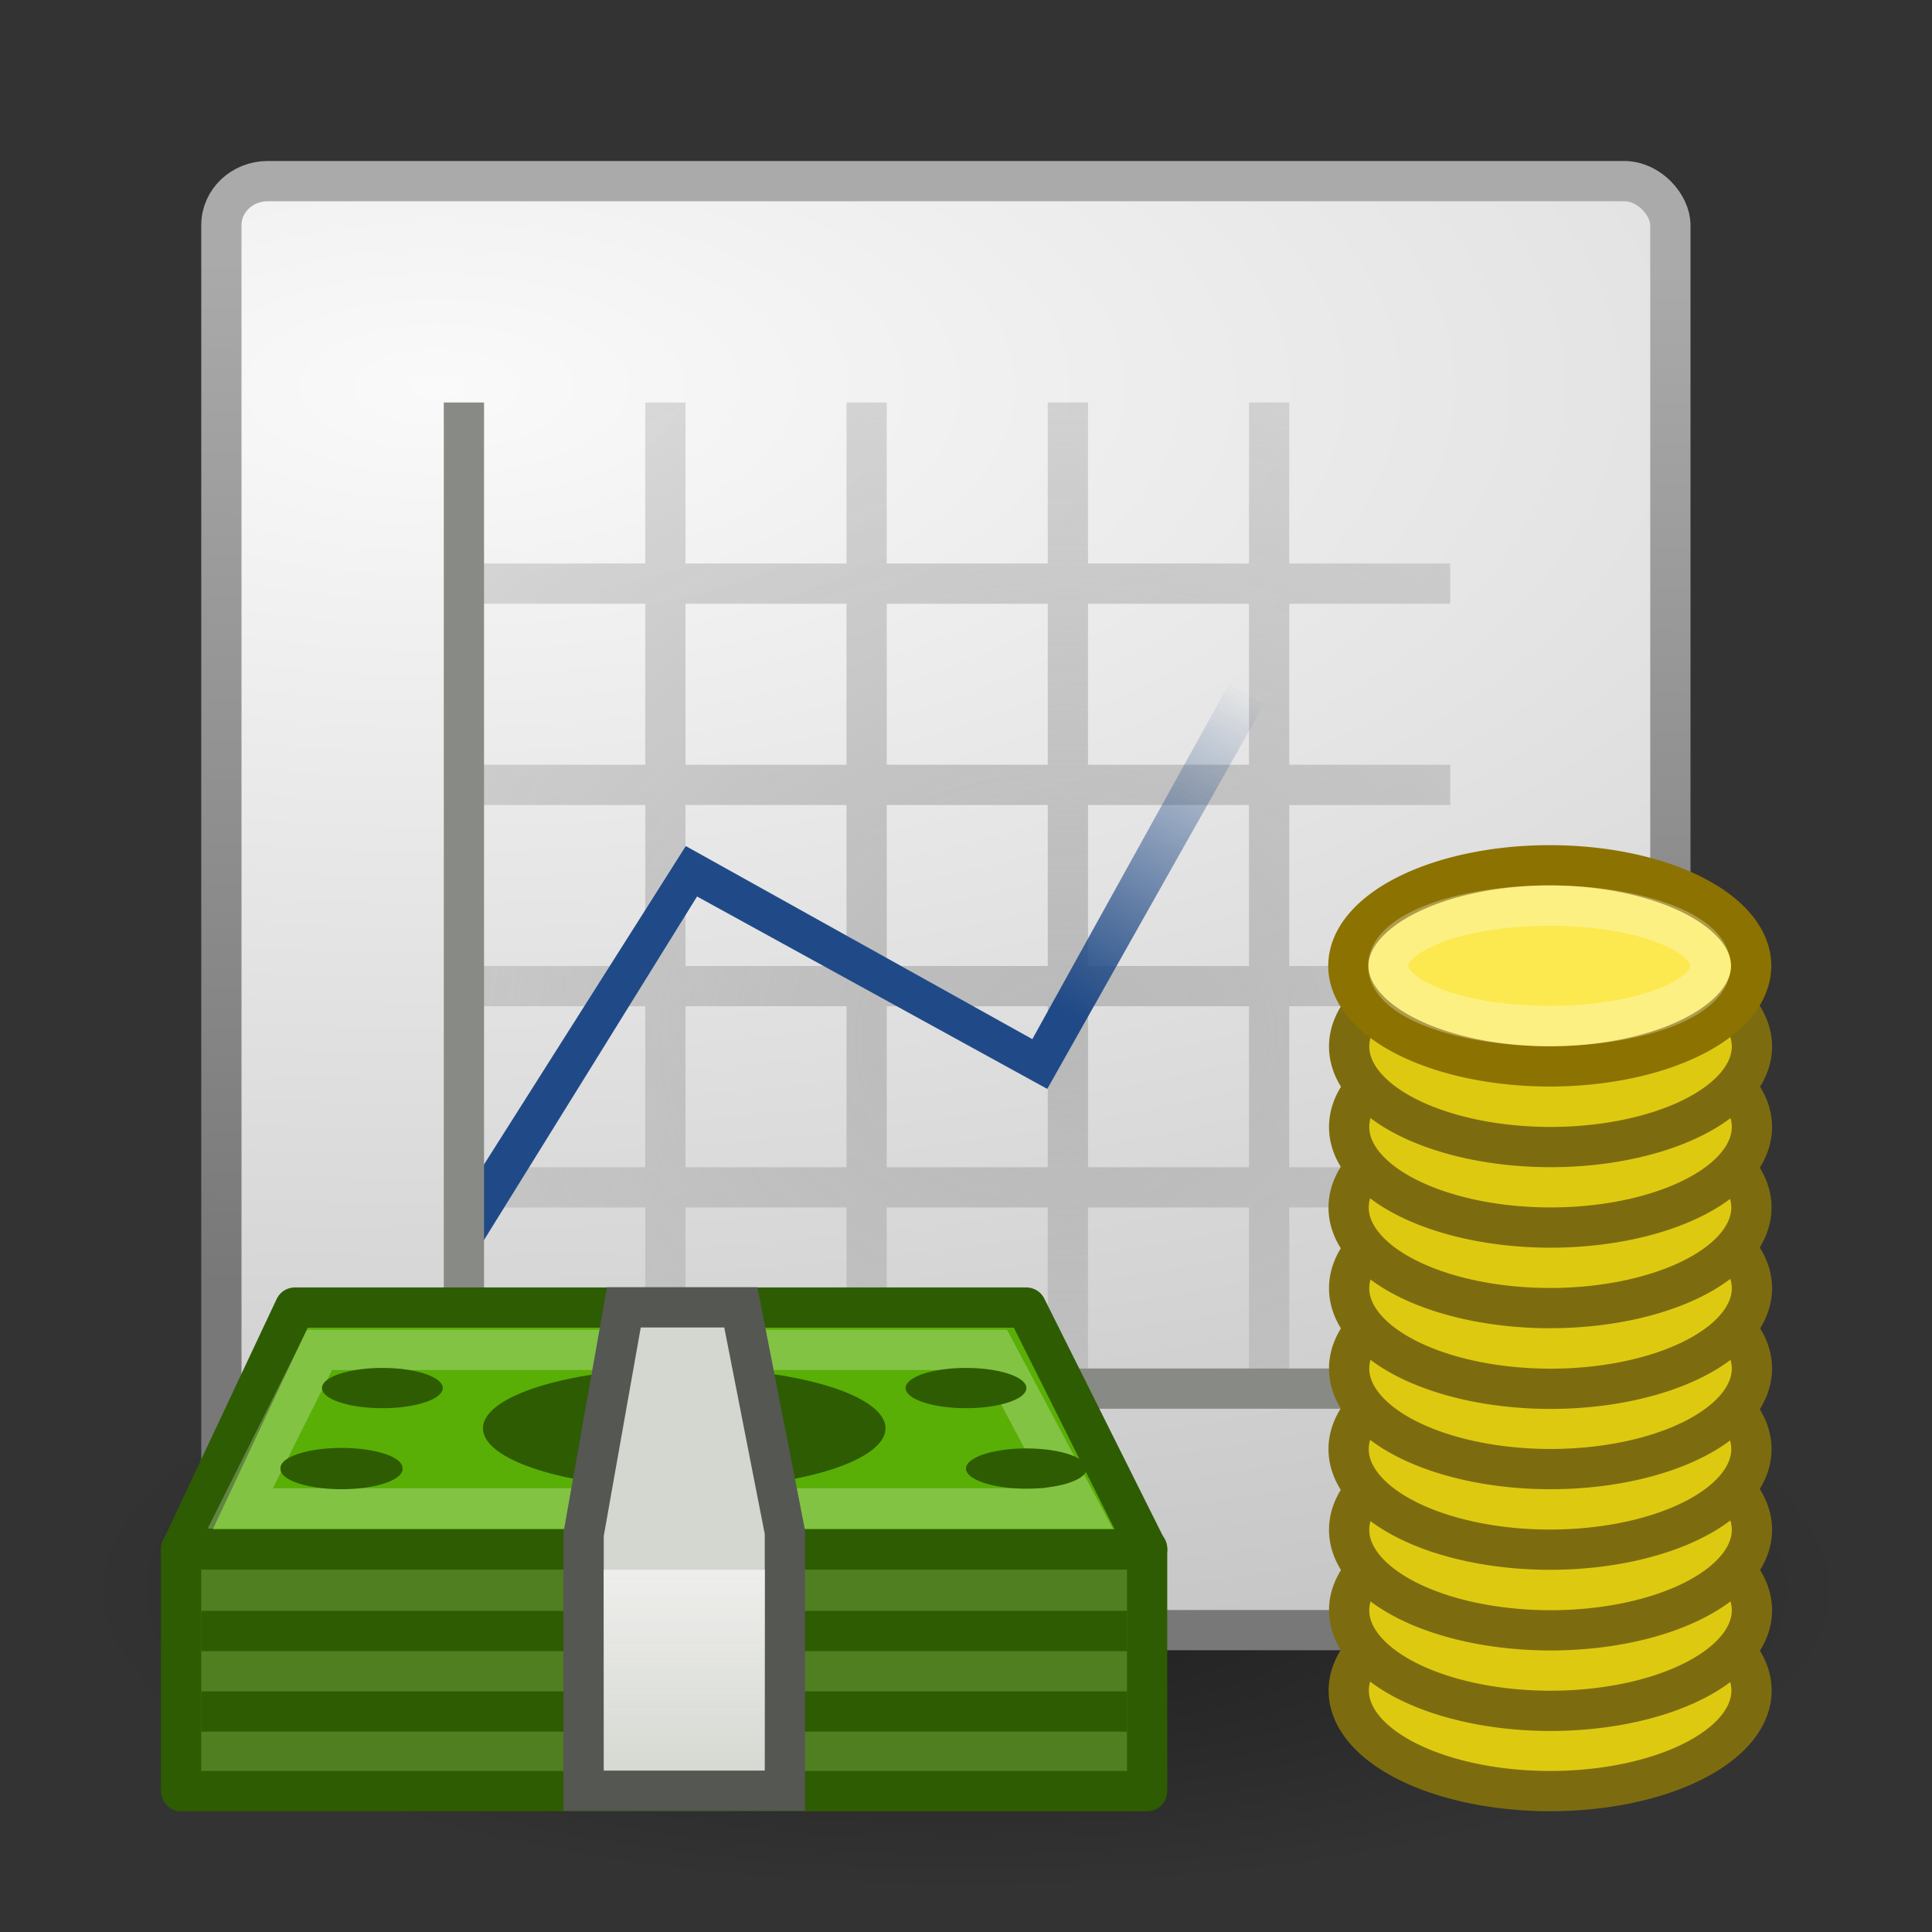 <?xml version="1.0" encoding="UTF-8"?>
<!-- Created with Inkscape (http://www.inkscape.org/) -->
<svg id="svg3397" width="48" height="48" version="1.1" xmlns="http://www.w3.org/2000/svg" xmlns:xlink="http://www.w3.org/1999/xlink">
 <rect width="100%" height="100%" fill="#333333" stroke="none"/>
 <defs id="defs3399">
  <linearGradient id="linearGradient2936" x1="24.613" x2="29.182" y1="20.16" y2="12.246" gradientTransform="translate(2 5)" gradientUnits="userSpaceOnUse">
   <stop id="stop2635" style="stop-color:#204a87" offset="0"/>
   <stop id="stop2637" style="stop-color:#204a87;stop-opacity:0" offset="1"/>
  </linearGradient>
  <radialGradient id="radialGradient2940" cx="24.5" cy="18.593" r="14.5" gradientTransform="matrix(2.94 0 0 2.433 -45.537 -19.367)" gradientUnits="userSpaceOnUse">
   <stop id="stop2625" style="stop-color:#b9b9b9" offset="0"/>
   <stop id="stop2627" style="stop-color:#b9b9b9;stop-opacity:0" offset="1"/>
  </radialGradient>
  <radialGradient id="radialGradient3310" cx="9.593" cy="9.328" r="21" gradientTransform="matrix(3.709 -.001 .001 1.695 -24.736 -6.177)" gradientUnits="userSpaceOnUse">
   <stop id="stop3680-9" style="stop-color:#fafafa" offset="0"/>
   <stop id="stop3682-3" style="stop-color:#c1c1c1" offset="1"/>
  </radialGradient>
  <linearGradient id="linearGradient3312" x1="13.872" x2="13.622" y1="5.74" y2="34.835" gradientTransform="matrix(.878 0 0 .878 2.427 1.427)" gradientUnits="userSpaceOnUse">
   <stop id="stop3688-7" style="stop-color:#aaa" offset="0"/>
   <stop id="stop3690-0" style="stop-color:#787878" offset="1"/>
  </linearGradient>
  <radialGradient id="radialGradient3315" cx="24.307" cy="42.078" r="15.822" gradientTransform="matrix(1.391 0 0 .474 -9.799 19.553)" gradientUnits="userSpaceOnUse">
   <stop id="stop4544" offset="0"/>
   <stop id="stop4546" style="stop-opacity:0" offset="1"/>
  </radialGradient>
  <linearGradient id="linearGradient3232" x1="18" x2="18" y1="39" y2="45.78" gradientTransform="matrix(1 0 0 .833 -1 6.5)" gradientUnits="userSpaceOnUse">
   <stop id="stop2709" style="stop-color:#eeeeec" offset="0"/>
   <stop id="stop2711" style="stop-color:#eeeeec;stop-opacity:0" offset="1"/>
  </linearGradient>
 </defs>
 <path id="path3667" d="m46 39.5a22 7.5 0 0 1-44 0 22 7.5 0 1 1 44 0z" style="fill-rule:evenodd;fill:url(#radialGradient3315);opacity:.4"/>
 <rect id="rect4414" x="5.5" y="4.5" width="36" height="36" rx="1.15" ry="1.092" style="fill:url(#radialGradient3310);stroke-miterlimit:1;stroke:url(#linearGradient3312)"/>
 <path id="rect2281" d="m16.031 10v4h-4.031v1h4.031v4h-4.031v1h4.031v4h-4.031v1h4.031v4h-4.031v1h4.031v4h1v-4h4v4h1v-4h4v4h1v-4h4v4h1v-4h4v-16h-4v-4h-1v4h-4v-4h-1v4h-4v-4h-1v4h-4v-4h-1zm1 5h4v4h-4v-4zm5 0h4v4h-4v-4zm5 0h4v4h-4v-4zm5 0h4v4h-4v-4zm-15 5h4v4h-4v-4zm5 0h4v4h-4v-4zm5 0h4v4h-4v-4zm5 0h4v4h-4v-4zm-15 5h4v4h-4v-4zm5 0h4v4h-4v-4zm5 0h4v4h-4v-4zm5 0h4v4h-4v-4z" style="fill-rule:evenodd;fill:url(#radialGradient2940)"/>
 <path id="rect2293" d="m30.531 17-4.883 8.817-8.61-4.797-6.007 9.48 0.875 0.5 5.412-8.727 8.701 4.781 5.386-9.555-0.875-0.5z" style="fill-rule:evenodd;fill:url(#linearGradient2936)"/>
 <rect id="rect2600" transform="rotate(90)" x="34" y="-41" width="1" height="30" style="fill-rule:evenodd;fill:#888a85"/>
 <rect id="rect2231" x="11.026" y="10" width="1" height="25" style="fill-rule:evenodd;fill:#888a85"/>
 <path id="path2321" d="m4.5 38.475h24v6.025h-24v-6.025z" style="fill-rule:evenodd;fill:#4f7f21;stroke-linejoin:round;stroke:#2e5c02"/>
 <path id="path2323" d="m7.326 32.486h18.172l3.002 6.01h-24l2.826-6.01z" style="fill-rule:evenodd;fill:#59af05;stroke-linejoin:round;stroke:#2e5c02"/>
 <rect id="rect2325" x="5" y="42.022" width="23" height="1" style="fill-rule:evenodd;fill:#2e5c02"/>
 <rect id="rect2327" x="5" y="40.022" width="23" height="1" style="fill-rule:evenodd;fill:#2e5c02"/>
 <path id="path2329" d="m7.938 33.538-1.969 3.938h20.844l-2.094-3.938h-16.781z" style="fill:none;opacity:.25;stroke:#fff"/>
 <path id="path2746" d="m22 35.486a5 1.5 0 0 1-10 0 5 1.5 0 1 1 10 0z" style="fill-rule:evenodd;fill:#2e5c02"/>
 <path id="path2715" d="m15.5 32.481-1 5.637v6.371h5v-6.425l-1.094-5.583h-2.906z" style="fill-rule:evenodd;fill:#d3d7cf;stroke:#555753"/>
 <path id="path2748" d="m10 36.486a1.516 0.5 0 1 1-3.031 0 1.516 0.5 0 1 1 3.031 0z" style="fill-rule:evenodd;fill:#2e5c02"/>
 <path id="path2750" d="m27 36.486a1.5 0.5 0 1 1-3 0 1.5 0.5 0 1 1 3 0z" style="fill-rule:evenodd;fill:#2e5c02"/>
 <path id="path2752" d="m25.5 34.486a1.5 0.5 0 1 1-3 0 1.5 0.5 0 1 1 3 0z" style="fill-rule:evenodd;fill:#2e5c02"/>
 <path id="path2754" d="m11 34.486a1.5 0.5 0 1 1-3 0 1.5 0.5 0 1 1 3 0z" style="fill-rule:evenodd;fill:#2e5c02"/>
 <path id="path2773" d="m43.516 42.001a5.003 2.498 0 1 1-10.007 0 5.003 2.498 0 1 1 10.007 0z" style="fill-rule:evenodd;fill:#ddca10;stroke:#7d6c0f"/>
 <path id="path2777" d="m43.526 40.007a5.003 2.498 0 1 1-10.007 0 5.003 2.498 0 1 1 10.007 0z" style="fill-rule:evenodd;fill:#ddca10;stroke:#7d6c0f"/>
 <path id="path2781" d="m43.526 38.007a5.003 2.498 0 1 1-10.007 0 5.003 2.498 0 1 1 10.007 0z" style="fill-rule:evenodd;fill:#ddca10;stroke:#7d6c0f"/>
 <path id="path2785" d="m43.513 36.003a5.003 2.498 0 1 1-10.007 0 5.003 2.498 0 1 1 10.007 0z" style="fill-rule:evenodd;fill:#ddca10;stroke:#7d6c0f"/>
 <path id="path2789" d="m43.526 34.001a5.003 2.498 0 1 1-10.007 0 5.003 2.498 0 1 1 10.007 0z" style="fill-rule:evenodd;fill:#ddca10;stroke:#7d6c0f"/>
 <path id="path2797" d="m43.526 32.006a5.003 2.498 0 1 1-10.007 0 5.003 2.498 0 1 1 10.007 0z" style="fill-rule:evenodd;fill:#ddca10;stroke:#7d6c0f"/>
 <path id="path2799" d="m43.513 30.001a5.003 2.498 0 1 1-10.007 0 5.003 2.498 0 1 1 10.007 0z" style="fill-rule:evenodd;fill:#ddca10;stroke:#7d6c0f"/>
 <path id="path2801" d="m43.526 28a5.003 2.498 0 1 1-10.007 0 5.003 2.498 0 1 1 10.007 0z" style="fill-rule:evenodd;fill:#ddca10;stroke:#7d6c0f"/>
 <path id="path2809" d="m43.526 26a5.003 2.498 0 1 1-10.007 0 5.003 2.498 0 1 1 10.007 0z" style="fill-rule:evenodd;fill:#ddc910;stroke:#7d6c0f"/>
 <path id="path2793" d="m43.507 23.996a5.003 2.498 0 1 1-10.007 0 5.003 2.498 0 1 1 10.007 0z" style="fill-rule:evenodd;fill:#fce94f;stroke:#8c7200"/>
 <path id="path2795" d="m42.497 23.995a4.004 1.497 0 1 1-8.008 0 4.004 1.497 0 1 1 8.008 0z" style="fill:none;opacity:.3;stroke:#fff"/>
 <rect id="rect2673" x="15" y="39" width="4" height="5" style="fill-rule:evenodd;fill:url(#linearGradient3232)"/>
</svg>
